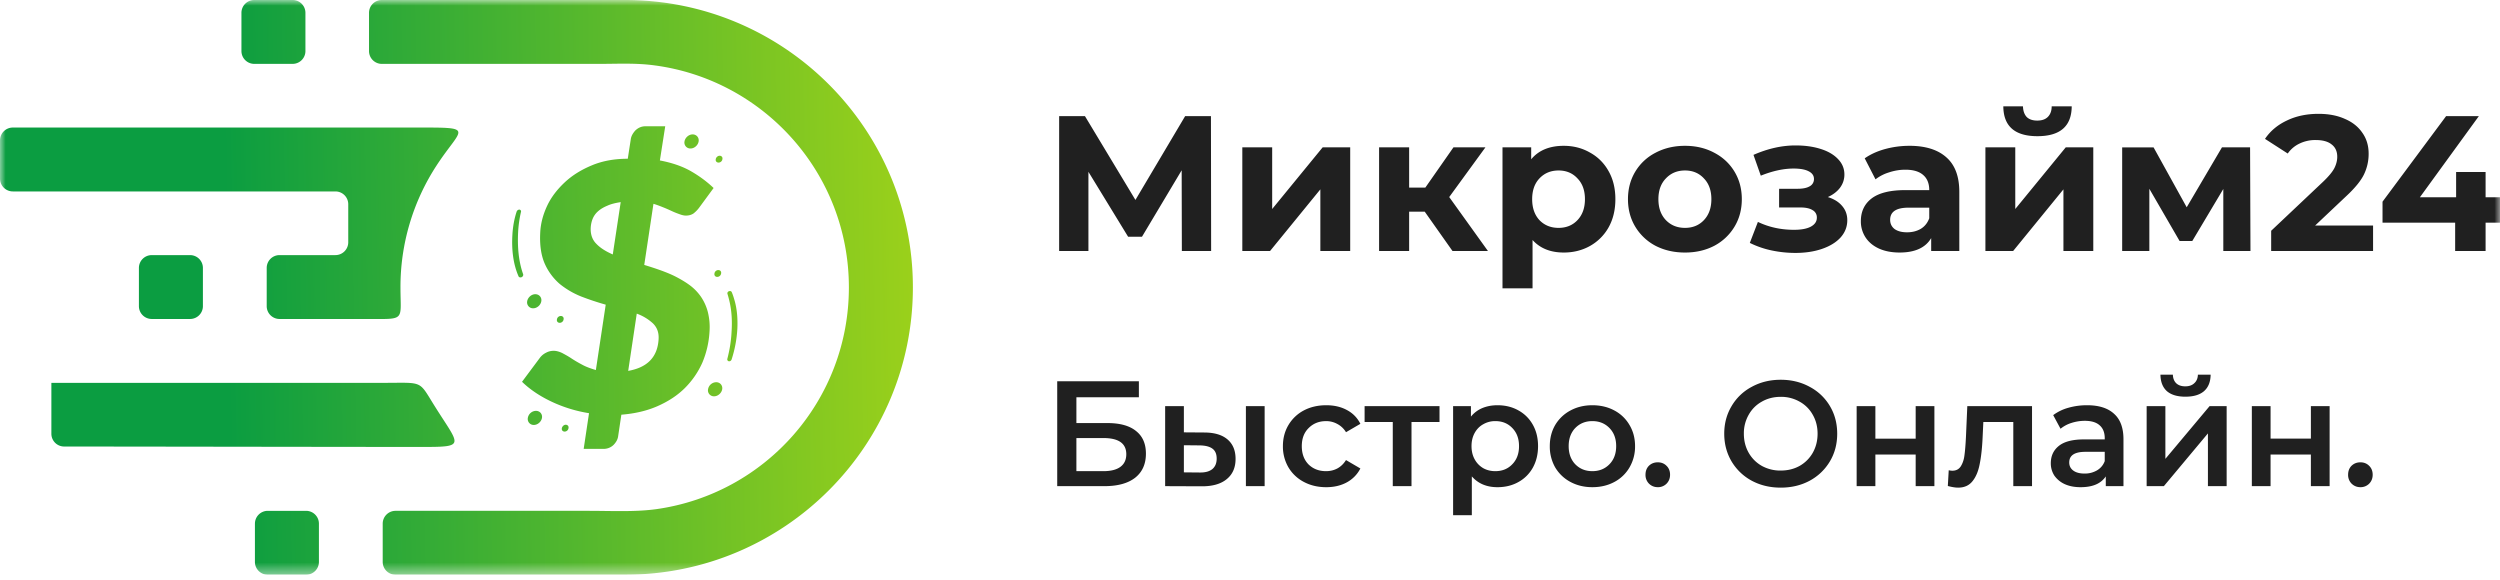 <svg width="220" height="51" fill="none" xmlns="http://www.w3.org/2000/svg"><g clip-path="url(#a)"><mask id="b" style="mask-type:luminance" maskUnits="userSpaceOnUse" x="0" y="0" width="220" height="51"><path d="M220 0H0v50.575h220V0Z" fill="#fff"/></mask><g mask="url(#b)"><path fill-rule="evenodd" clip-rule="evenodd" d="M4.54 33.691h29.138c3.635 0 3.127-.263 4.577 2.05 2.166 3.46 2.807 3.59-1.017 3.59-6.067 0-24.238-.033-31.595-.037a1.124 1.124 0 0 1-1.122-1.13V33.71c0-.01.008-.019.018-.019ZM0 12.354c0-.624.506-1.13 1.13-1.13h35.016c5.839 0 4.539-.131 2.279 3.328a19.544 19.544 0 0 0-3.184 10.735c0 3.009.49 2.783-2.957 2.783H24.6a1.13 1.13 0 0 1-1.13-1.13v-3.361c0-.625.506-1.13 1.13-1.13h4.916a1.13 1.13 0 0 0 1.13-1.13v-3.343a1.13 1.13 0 0 0-1.13-1.13H1.13A1.13 1.13 0 0 1 0 15.716v-3.362ZM21.247 1.13c0-.624.506-1.13 1.13-1.13h3.371c.624 0 1.13.506 1.13 1.13v3.361a1.13 1.13 0 0 1-1.13 1.13h-3.371a1.13 1.13 0 0 1-1.13-1.13v-3.36ZM12.224 23.58c0-.625.506-1.13 1.13-1.13h3.372c.624 0 1.13.505 1.13 1.13v3.36a1.13 1.13 0 0 1-1.13 1.13h-3.372a1.13 1.13 0 0 1-1.13-1.13v-3.36Zm10.21 22.504c0-.624.505-1.13 1.13-1.13h3.371c.624 0 1.13.506 1.13 1.13v3.362a1.13 1.13 0 0 1-1.13 1.13h-3.372a1.13 1.13 0 0 1-1.13-1.13v-3.362ZM64.398 25.72c.113.263.188.526.264.79.207.77.264 1.579.226 2.406a10.696 10.696 0 0 1-.509 2.726c-.038.094-.132.17-.245.15a.173.173 0 0 1-.131-.206c.207-.79.338-1.598.376-2.407.057-.883.019-1.748-.17-2.594a10.23 10.23 0 0 0-.188-.715c-.037-.094.019-.207.132-.244.113-.038.207 0 .245.094Zm-18.76-1.392c-.49-1.109-.622-2.387-.547-3.666.038-.677.151-1.372.377-2.049a.268.268 0 0 1 .245-.17c.094.02.17.114.132.208a10.549 10.549 0 0 0-.245 1.673c-.075 1.316.019 2.632.433 3.798.038.094-.019.206-.113.263-.132.056-.245.019-.282-.057Zm6.347-4.324c-.037.602.132 1.09.49 1.448.358.376.848.677 1.45.94l.697-4.606c-.47.075-.866.169-1.186.32-.32.131-.603.3-.81.488a1.773 1.773 0 0 0-.471.658c-.094.226-.15.49-.17.752Zm5.971 9.852c.038-.583-.132-1.034-.49-1.391a4.202 4.202 0 0 0-1.431-.865l-.754 5.038c1.696-.3 2.581-1.221 2.675-2.782Zm-6.121 6.505a12.214 12.214 0 0 1-3.297-1.015c-1.036-.489-1.902-1.072-2.599-1.749l1.582-2.124c.132-.17.302-.32.528-.432.207-.113.433-.17.678-.17.245 0 .49.076.734.188.245.132.528.282.81.47.283.188.603.376.96.564.34.188.754.339 1.206.47l.867-5.753a23.936 23.936 0 0 1-2.148-.714 7.318 7.318 0 0 1-1.902-1.11 5.083 5.083 0 0 1-1.318-1.785c-.32-.734-.452-1.636-.396-2.727.038-.808.245-1.579.603-2.35.358-.77.885-1.447 1.544-2.068.66-.62 1.45-1.11 2.392-1.504.942-.395 1.997-.583 3.165-.583l.264-1.71c.037-.283.188-.546.414-.79.245-.226.527-.358.885-.358h1.733l-.47 3.009c1.092.206 2.015.526 2.787.977.772.451 1.413.94 1.94 1.448l-1.243 1.692a2.62 2.62 0 0 1-.547.564c-.188.113-.395.17-.64.17-.17 0-.339-.038-.546-.114-.207-.075-.415-.15-.66-.263-.244-.113-.49-.225-.772-.338-.282-.113-.565-.226-.885-.32l-.81 5.377c.49.15.96.301 1.432.47.47.17.941.357 1.375.583.433.226.847.47 1.224.752.377.282.697.62.96.997.264.394.471.827.603 1.335a5.47 5.47 0 0 1 .151 1.71 8.227 8.227 0 0 1-.621 2.727 7.407 7.407 0 0 1-1.545 2.256c-.66.658-1.47 1.184-2.411 1.598-.942.413-1.997.658-3.183.752l-.283 1.899c-.037.282-.188.545-.414.77a1.24 1.24 0 0 1-.885.339h-1.733l.47-3.14ZM47.108 25.89c.339 0 .584.282.527.62-.056.339-.376.62-.715.62a.522.522 0 0 1-.528-.62c.057-.338.377-.62.716-.62Zm16.104-2.124c.17 0 .283.131.245.3-.019.17-.17.301-.339.301-.17 0-.282-.131-.245-.3.02-.17.17-.301.34-.301Zm-13.43 13.611c.17 0 .283.132.245.301-.018.17-.17.301-.339.301-.17 0-.282-.132-.245-.3.038-.17.189-.302.34-.302Zm11.17-25.55c.34 0 .584.282.527.62-.056.339-.376.62-.715.62a.522.522 0 0 1-.528-.62c.057-.338.377-.62.716-.62ZM49.35 27.806c.17 0 .283.132.245.302-.019.169-.17.3-.339.3-.17 0-.282-.131-.245-.3.02-.17.17-.301.34-.301Zm13.675 5.829c.34 0 .584.282.528.62-.057.339-.377.62-.716.62a.522.522 0 0 1-.528-.62.743.743 0 0 1 .716-.62Zm-15.86 2.52c.34 0 .584.281.528.62-.057.338-.377.62-.716.62a.522.522 0 0 1-.527-.62.743.743 0 0 1 .715-.62Zm16.161-22.45c.17 0 .283.133.245.302-.018.169-.17.3-.339.3-.17 0-.282-.131-.245-.3.02-.15.17-.301.34-.301ZM55 0c13.995 0 25.334 11.318 25.334 25.287 0 13.97-11.34 25.288-25.334 25.288H34.808a1.13 1.13 0 0 1-1.13-1.13v-3.362c0-.624.506-1.13 1.13-1.13h17.046c1.922 0 4.031.113 5.915-.15 9.587-1.354 16.933-9.57 16.933-19.516 0-10.002-7.46-18.255-17.103-19.534-1.676-.226-3.24-.131-4.935-.131H33.603a1.13 1.13 0 0 1-1.13-1.13V1.13c0-.624.506-1.13 1.13-1.13H55Z" fill="url(#c)"/><path d="m104.003 22.087-.016-7.102-3.492 5.848h-1.221l-3.492-5.713v6.967h-2.577V10.221h2.272l4.441 7.374 4.374-7.374h2.272l.016 11.866h-2.577Zm5.321-9.12h2.628v5.425l4.442-5.425h2.424v9.12h-2.627v-5.424l-4.425 5.424h-2.442v-9.12Zm16.054 5.662h-1.374v3.458h-2.644v-9.12h2.644v3.543h1.425l2.475-3.543h2.814l-3.187 4.374 3.407 4.746h-3.119l-2.441-3.458Zm12.232-5.797c.848 0 1.616.197 2.306.593.7.384 1.248.932 1.644 1.644.396.701.593 1.52.593 2.458 0 .938-.197 1.763-.593 2.475a4.264 4.264 0 0 1-1.644 1.645c-.69.384-1.458.576-2.306.576-1.164 0-2.079-.367-2.746-1.102v4.255h-2.644V12.967h2.525v1.051c.656-.79 1.611-1.186 2.865-1.186Zm-.457 7.221c.678 0 1.232-.226 1.661-.678.441-.463.661-1.08.661-1.848s-.22-1.378-.661-1.83c-.429-.464-.983-.695-1.661-.695-.679 0-1.238.231-1.679.695-.429.452-.644 1.062-.644 1.83 0 .769.215 1.385.644 1.848.441.452 1 .678 1.679.678Zm11.126 2.17c-.961 0-1.825-.198-2.594-.593a4.552 4.552 0 0 1-1.78-1.678c-.429-.713-.644-1.52-.644-2.425 0-.904.215-1.712.644-2.424a4.434 4.434 0 0 1 1.78-1.661c.769-.407 1.633-.61 2.594-.61.96 0 1.819.203 2.577.61.757.396 1.35.95 1.779 1.661.43.712.645 1.52.645 2.424 0 .904-.215 1.712-.645 2.424a4.543 4.543 0 0 1-1.779 1.679c-.758.395-1.617.593-2.577.593Zm0-2.17c.678 0 1.232-.226 1.661-.678.441-.463.661-1.08.661-1.848s-.22-1.378-.661-1.83c-.429-.464-.983-.695-1.661-.695s-1.238.231-1.678.695c-.441.452-.662 1.062-.662 1.83 0 .769.221 1.385.662 1.848.44.452 1 .678 1.678.678Zm12.57-2.712c.543.17.961.43 1.255.78.305.35.457.768.457 1.254 0 .576-.198 1.085-.593 1.526-.395.43-.938.763-1.628 1-.689.237-1.468.356-2.339.356-.711 0-1.413-.074-2.102-.22a7.977 7.977 0 0 1-1.915-.662l.712-1.847c.961.463 2.023.695 3.187.695.622 0 1.107-.09 1.457-.271.362-.193.543-.458.543-.797a.719.719 0 0 0-.373-.661c-.249-.159-.61-.238-1.085-.238h-1.864v-1.644h1.627c.463 0 .819-.073 1.068-.22a.705.705 0 0 0 .373-.645c0-.293-.158-.52-.475-.678-.305-.158-.745-.237-1.322-.237-.882 0-1.842.209-2.882.627l-.644-1.83c1.266-.554 2.497-.831 3.695-.831.825 0 1.56.101 2.204.305.656.203 1.17.503 1.543.898.373.385.559.837.559 1.357 0 .429-.13.819-.39 1.17-.26.338-.616.61-1.068.813Zm7.179-4.51c1.413 0 2.498.34 3.255 1.018.757.667 1.136 1.678 1.136 3.034v5.204h-2.475v-1.135c-.498.847-1.424 1.271-2.78 1.271-.701 0-1.312-.119-1.831-.356-.509-.237-.899-.565-1.17-.983a2.561 2.561 0 0 1-.407-1.424c0-.848.317-1.515.95-2 .644-.486 1.633-.73 2.966-.73h2.102c0-.576-.175-1.017-.525-1.322-.351-.316-.876-.474-1.577-.474-.486 0-.966.079-1.441.237a3.67 3.67 0 0 0-1.186.61l-.95-1.848c.498-.35 1.091-.621 1.78-.813a8.111 8.111 0 0 1 2.153-.288Zm-.203 7.612c.452 0 .853-.102 1.204-.305.35-.215.598-.526.745-.932v-.933h-1.814c-1.085 0-1.627.356-1.627 1.068 0 .34.13.61.39.814.271.192.639.288 1.102.288Zm6.891-7.476h2.628v5.425l4.441-5.425h2.424v9.12h-2.627v-5.424l-4.425 5.424h-2.441v-9.12Zm4.577-.983c-1.989 0-2.989-.876-3.001-2.628h1.729c.012.396.119.707.323.933.215.215.525.322.932.322.407 0 .718-.107.933-.322.225-.226.339-.537.339-.933h1.763c-.012 1.752-1.017 2.628-3.018 2.628Zm16.358 10.103V16.63l-2.729 4.577h-1.119l-2.661-4.594v5.476h-2.391v-9.12h2.763l2.916 5.271 3.102-5.272h2.475l.034 9.12h-2.39Zm13.179-2.237v2.237h-8.967v-1.78l4.577-4.322c.485-.464.813-.86.983-1.187.169-.339.254-.672.254-1 0-.475-.164-.836-.491-1.085-.317-.26-.786-.39-1.408-.39a3.18 3.18 0 0 0-1.407.305 2.62 2.62 0 0 0-1.05.882l-2.001-1.289c.464-.689 1.102-1.226 1.916-1.61.813-.396 1.746-.593 2.797-.593.881 0 1.65.146 2.305.44.667.283 1.181.69 1.543 1.22.373.52.559 1.137.559 1.849a4.14 4.14 0 0 1-.406 1.814c-.272.565-.797 1.209-1.577 1.932l-2.729 2.577h5.102Zm11.834-.255h-1.932v2.492h-2.679v-2.491h-6.391v-1.848l5.594-7.527h2.882l-5.187 7.137h3.187v-2.22h2.594v2.22h1.932v2.238ZM93.035 33.551h7.186v1.41h-5.498v2.269h2.73c1.107 0 1.946.233 2.517.699.581.457.871 1.12.871 1.99 0 .915-.317 1.622-.95 2.123-.633.492-1.534.739-2.702.739h-4.154v-9.23Zm4.061 7.911c.66 0 1.16-.127 1.503-.382.343-.255.515-.624.515-1.108 0-.95-.673-1.424-2.018-1.424h-2.373v2.914h2.373Zm8.865-3.402c.897 0 1.582.203 2.057.607.475.404.712.976.712 1.714 0 .773-.264 1.371-.791 1.793-.519.422-1.257.629-2.215.62l-3.191-.013V35.74h1.648v2.307l1.78.013Zm3.678-2.32h1.649v7.04h-1.649v-7.04Zm-4.06 5.84c.483.01.852-.092 1.108-.302.254-.212.381-.52.381-.923 0-.396-.122-.686-.369-.87-.246-.185-.619-.282-1.12-.29l-1.398-.014v2.387l1.398.013Zm11.128 1.293c-.729 0-1.384-.154-1.965-.462a3.406 3.406 0 0 1-1.357-1.279 3.63 3.63 0 0 1-.489-1.872c0-.694.164-1.314.489-1.859a3.424 3.424 0 0 1 1.344-1.279c.581-.307 1.24-.461 1.978-.461.694 0 1.301.14 1.82.422.527.28.923.685 1.186 1.213l-1.265.738a1.95 1.95 0 0 0-.765-.725 1.995 1.995 0 0 0-.989-.25c-.615 0-1.125.202-1.529.606-.405.395-.607.927-.607 1.595 0 .668.198 1.204.593 1.609.404.395.919.593 1.543.593.36 0 .69-.079.989-.237.308-.167.562-.413.765-.739l1.265.739a2.876 2.876 0 0 1-1.2 1.226c-.518.281-1.12.422-1.806.422Zm9.97-5.736h-2.465v5.644h-1.648v-5.644h-2.479V35.74h6.592v1.397Zm5.098-1.476c.686 0 1.297.15 1.833.448.545.299.972.72 1.279 1.266.308.545.461 1.173.461 1.885s-.153 1.345-.461 1.899a3.217 3.217 0 0 1-1.279 1.266c-.536.299-1.147.448-1.833.448-.949 0-1.7-.317-2.254-.95v3.415h-1.648V35.74h1.569v.923a2.552 2.552 0 0 1 1.002-.752c.404-.167.848-.25 1.331-.25Zm-.184 5.801c.607 0 1.103-.202 1.49-.607.396-.404.593-.936.593-1.595 0-.66-.197-1.19-.593-1.595-.387-.404-.883-.607-1.49-.607a2.08 2.08 0 0 0-1.068.277c-.317.176-.567.43-.752.765-.184.334-.277.72-.277 1.16 0 .44.093.826.277 1.16a2 2 0 0 0 .752.778c.316.176.673.264 1.068.264Zm8.536 1.41c-.712 0-1.354-.153-1.925-.46a3.427 3.427 0 0 1-1.345-1.28 3.71 3.71 0 0 1-.475-1.872c0-.694.159-1.314.475-1.859a3.426 3.426 0 0 1 1.345-1.279c.571-.307 1.213-.461 1.925-.461.721 0 1.367.154 1.938.461a3.34 3.34 0 0 1 1.332 1.28c.325.544.488 1.164.488 1.858a3.63 3.63 0 0 1-.488 1.872 3.34 3.34 0 0 1-1.332 1.28c-.571.307-1.217.46-1.938.46Zm0-1.41c.606 0 1.108-.202 1.503-.607.396-.404.593-.936.593-1.595 0-.66-.197-1.19-.593-1.595-.395-.404-.897-.607-1.503-.607-.607 0-1.107.203-1.503.607-.387.404-.581.936-.581 1.595 0 .66.194 1.191.581 1.596.396.404.896.606 1.503.606Zm5.758 1.41c-.299 0-.554-.1-.765-.302a1.077 1.077 0 0 1-.316-.791c0-.326.101-.59.303-.792.211-.202.47-.303.778-.303.308 0 .563.101.765.303.211.203.316.466.316.791 0 .317-.105.58-.316.792a1.065 1.065 0 0 1-.765.303Zm10.819.04c-.941 0-1.789-.202-2.546-.606a4.602 4.602 0 0 1-1.779-1.7c-.431-.73-.646-1.544-.646-2.44 0-.897.215-1.705.646-2.426a4.478 4.478 0 0 1 1.779-1.701c.757-.413 1.605-.62 2.546-.62.94 0 1.788.207 2.544.62a4.51 4.51 0 0 1 1.78 1.688c.431.72.646 1.534.646 2.439s-.215 1.718-.646 2.44a4.604 4.604 0 0 1-1.78 1.7c-.756.404-1.604.606-2.544.606Zm0-1.503c.615 0 1.169-.136 1.66-.408a3.06 3.06 0 0 0 1.161-1.16c.281-.502.422-1.06.422-1.675s-.141-1.17-.422-1.661a2.941 2.941 0 0 0-1.161-1.16 3.28 3.28 0 0 0-1.66-.423c-.616 0-1.17.141-1.662.422-.492.273-.879.66-1.16 1.16a3.282 3.282 0 0 0-.422 1.662c0 .615.14 1.173.422 1.674.281.492.668.88 1.16 1.16a3.372 3.372 0 0 0 1.662.41Zm6.681-5.67h1.648v2.862h3.546V35.74h1.648v7.04h-1.648V40h-3.546v2.782h-1.648V35.74Zm15.433 0v7.042h-1.648v-5.644h-2.637l-.066 1.398c-.044.932-.132 1.714-.264 2.347-.123.624-.338 1.12-.646 1.49-.299.36-.712.54-1.24.54-.246 0-.549-.048-.909-.145l.079-1.384c.123.026.228.04.316.04.334 0 .585-.132.752-.396.167-.273.273-.593.316-.962.053-.378.097-.915.132-1.61l.119-2.715h5.696Zm4.843-.078c1.038 0 1.829.25 2.373.751.554.492.831 1.24.831 2.242v4.127h-1.556v-.857a1.952 1.952 0 0 1-.87.712c-.369.158-.818.237-1.345.237s-.989-.088-1.384-.264a2.257 2.257 0 0 1-.923-.751 1.967 1.967 0 0 1-.316-1.095c0-.633.232-1.138.698-1.516.475-.387 1.218-.58 2.229-.58h1.819v-.106c0-.492-.149-.87-.448-1.133-.29-.264-.725-.396-1.306-.396-.395 0-.786.062-1.173.185a2.882 2.882 0 0 0-.963.514l-.646-1.2a4.005 4.005 0 0 1 1.332-.646 5.924 5.924 0 0 1 1.648-.224Zm-.224 6.012a2.13 2.13 0 0 0 1.094-.277c.326-.193.554-.466.686-.817v-.818h-1.701c-.949 0-1.424.312-1.424.936 0 .3.119.536.356.712.238.176.567.264.989.264Zm5.468-5.933h1.648v4.64l3.89-4.64h1.502v7.04h-1.648v-4.64l-3.876 4.64h-1.516v-7.04Zm3.415-.83c-.712 0-1.258-.163-1.635-.489-.369-.334-.558-.817-.567-1.45h1.094c.009.316.106.567.29.752.194.184.462.276.804.276.334 0 .598-.092.791-.277.203-.184.308-.435.317-.751h1.121c-.009.633-.202 1.116-.581 1.45-.378.326-.923.488-1.634.488Zm5.842.83h1.648v2.86h3.547v-2.86h1.649v7.04h-1.649V40h-3.547v2.782h-1.648V35.74Zm9.553 7.133c-.299 0-.554-.101-.765-.303a1.077 1.077 0 0 1-.316-.791c0-.326.101-.59.303-.792.211-.202.47-.303.778-.303.308 0 .563.101.765.303.211.203.316.466.316.791 0 .317-.105.58-.316.792a1.065 1.065 0 0 1-.765.303Z" fill="#202020"/></g></g><defs><linearGradient id="c" x1="19.969" y1="25.659" x2="97.384" y2="24.239" gradientUnits="userSpaceOnUse"><stop stop-color="#0B9D41"/><stop offset="1" stop-color="#C3DF10"/></linearGradient><clipPath id="a"><path fill="#fff" d="M0 0h220v50.575H0z"/></clipPath></defs></svg>